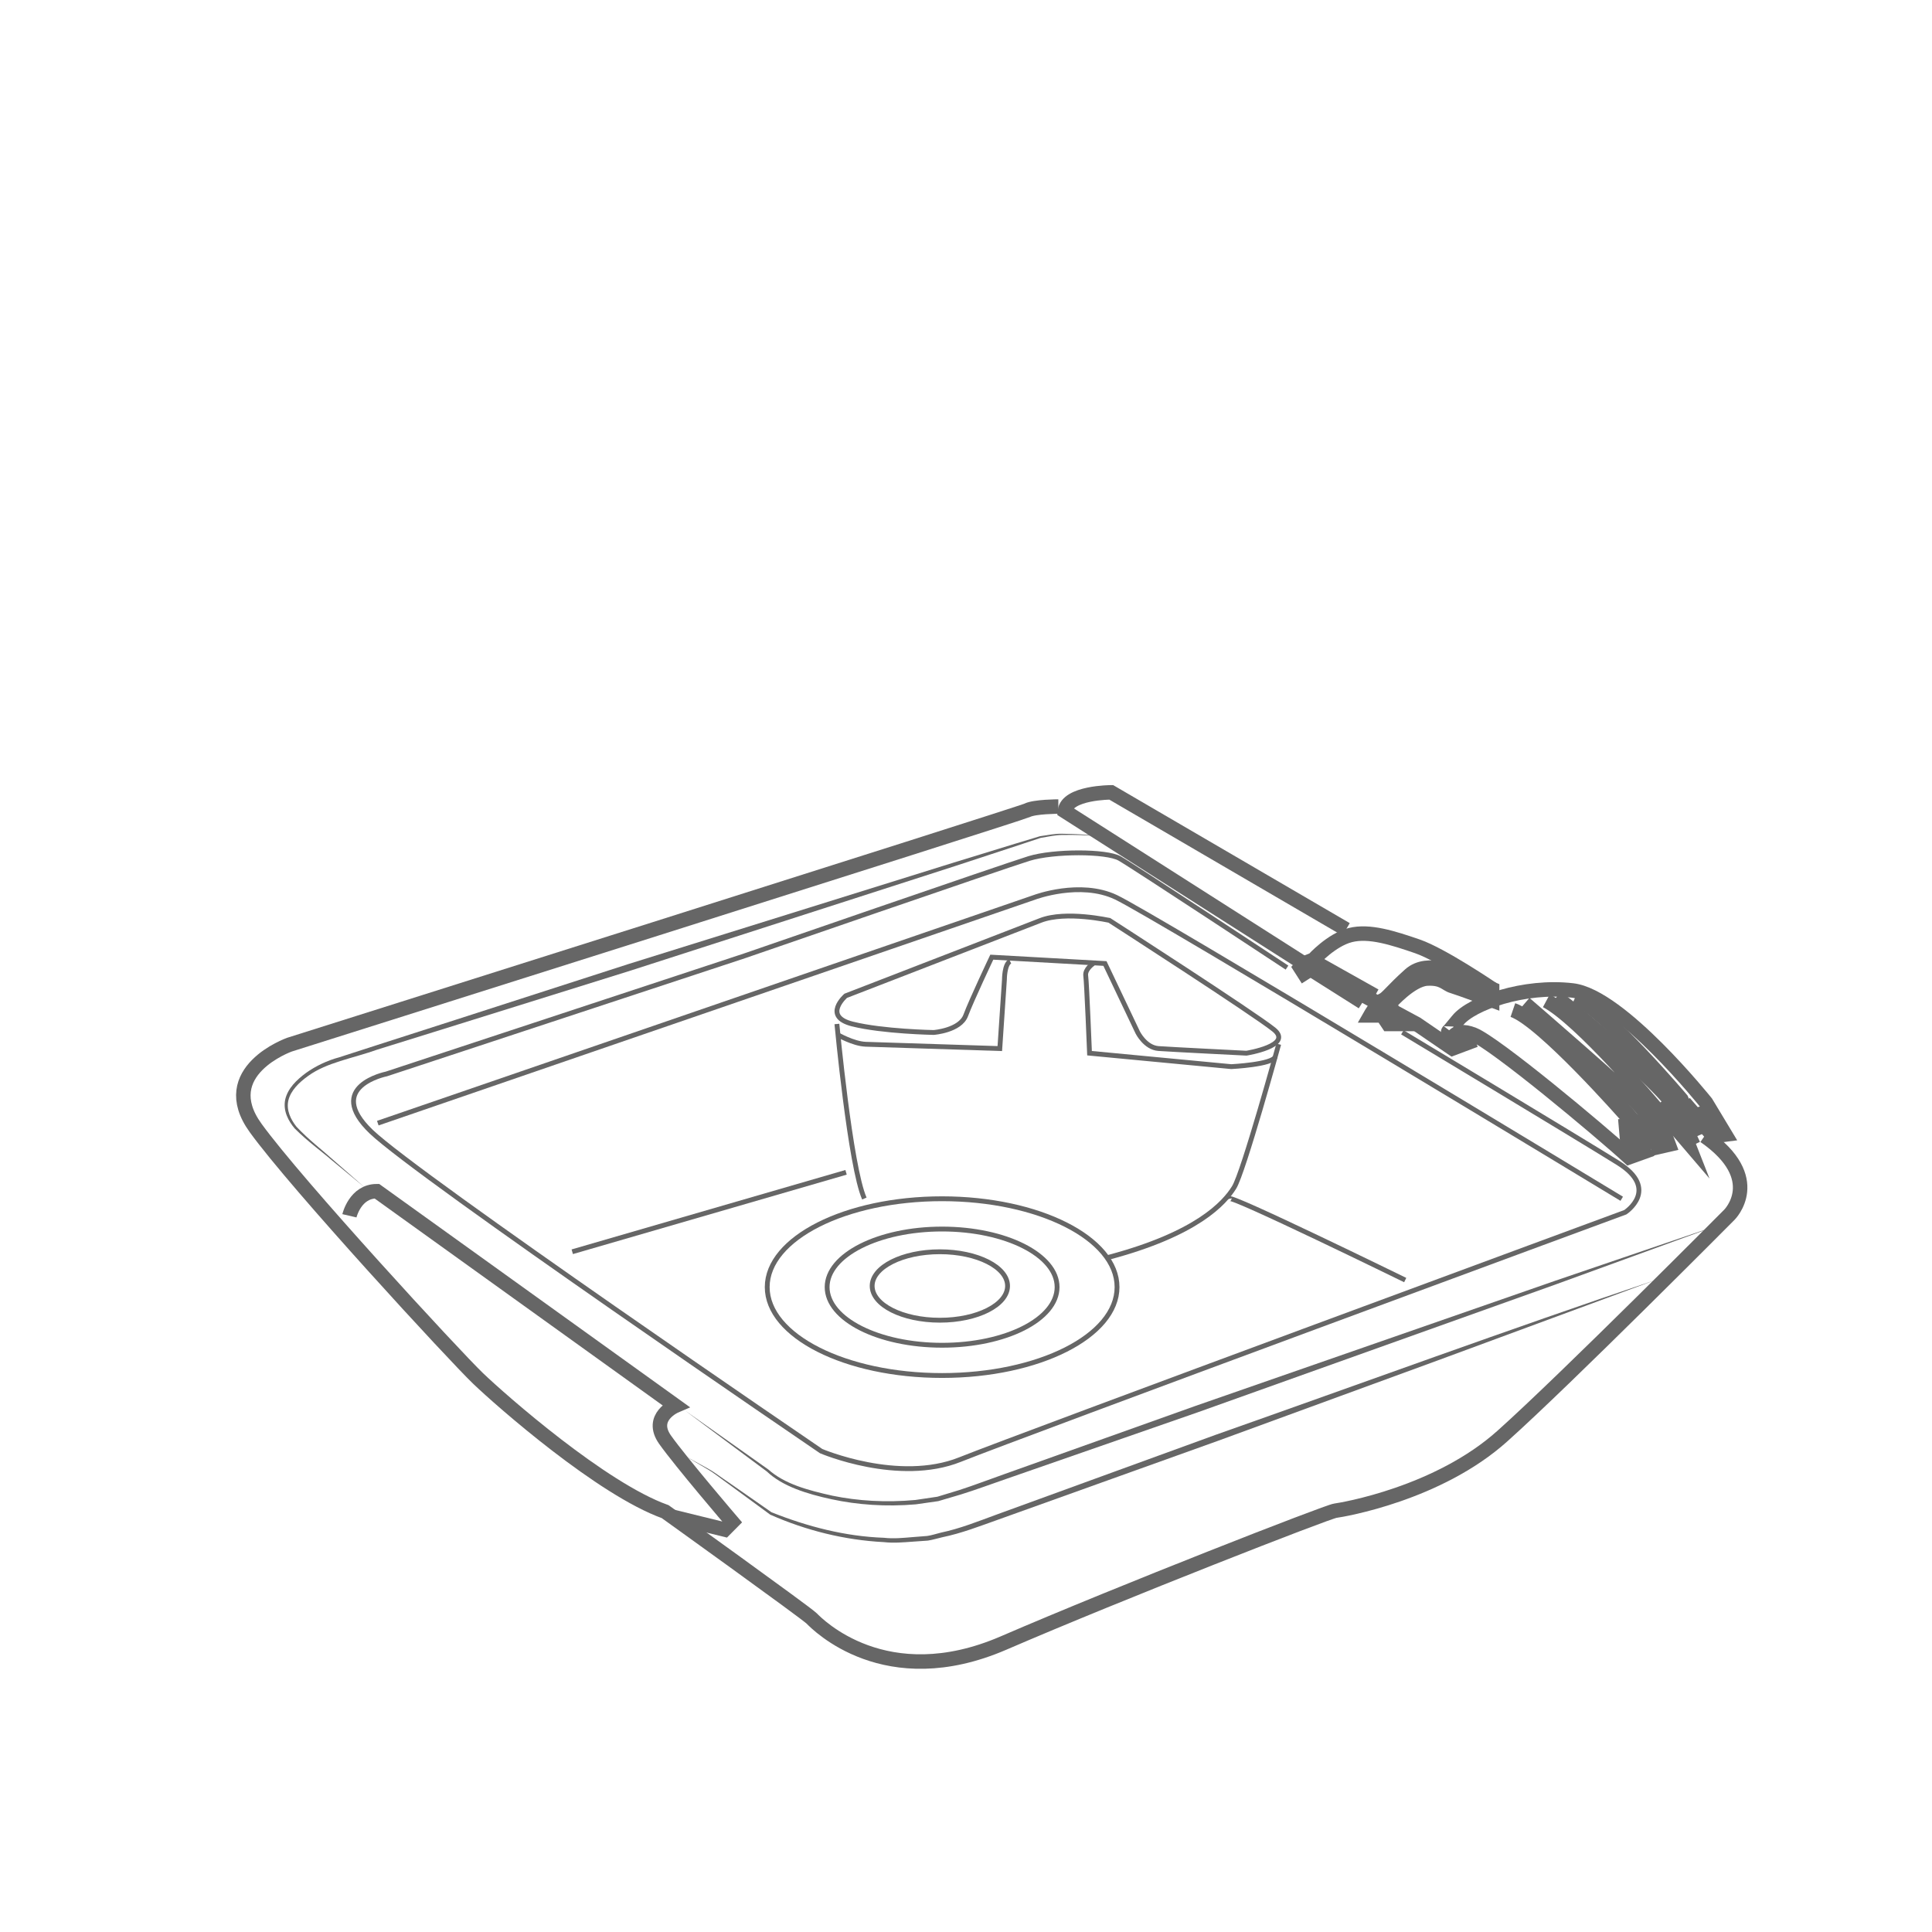 <?xml version="1.0" encoding="utf-8"?>
<!-- Generator: Adobe Illustrator 16.0.0, SVG Export Plug-In . SVG Version: 6.00 Build 0)  -->
<!DOCTYPE svg PUBLIC "-//W3C//DTD SVG 1.1//EN" "http://www.w3.org/Graphics/SVG/1.1/DTD/svg11.dtd">
<svg version="1.1" id="圖層_2" xmlns="http://www.w3.org/2000/svg" xmlns:xlink="http://www.w3.org/1999/xlink" x="0px" y="0px"
	 width="100px" height="100px" viewBox="0 0 100 100" enable-background="new 0 0 100 100" xml:space="preserve">
<g>
	<path fill="none" stroke="#666666" stroke-width="0.75" stroke-miterlimit="10" d="M77.232,51.775v-0.588l-1.713-0.733
		c0,0-1.611-0.833-2.541,0c-0.93,0.831-1.176,1.225-1.422,1.323c-0.244,0.099-0.631,0.781-0.631,0.781h0.631l0.295,0.442h1.172
		l-0.928-0.59l-0.145-0.488c0,0,1.074-1.22,1.906-1.271c0.834-0.05,0.979,0.294,1.324,0.39
		C75.52,51.141,77.232,51.775,77.232,51.775z"/>
	<path fill="none" stroke="#666666" stroke-width="0.75" stroke-miterlimit="10" d="M67.697,49.869"/>
	<path fill="none" stroke="#666666" stroke-width="0.75" stroke-miterlimit="10" d="M67.697,50.7l-0.395-0.617l0.191-0.216
		l0.494-0.197c0,0,0.924-1.025,1.908-1.271c0.977-0.246,2.197,0.146,3.473,0.585c1.273,0.44,3.865,2.201,3.865,2.201"/>
	<line fill="none" stroke="#666666" stroke-width="0.75" stroke-miterlimit="10" x1="68.184" y1="49.869" x2="71.166" y2="51.542"/>
	<line fill="none" stroke="#666666" stroke-width="0.75" stroke-miterlimit="10" x1="67.697" y1="50.083" x2="70.529" y2="51.873"/>
	<path fill="none" stroke="#666666" stroke-width="0.75" stroke-miterlimit="10" d="M69.674,48.105l-12.158-7.093
		c0,0-2.299,0-2.396,0.979l12.182,7.764l6.018,3.245l1.646,1.125l0.215,0.146l1.172-0.438"/>
	<path fill="none" stroke="#666666" stroke-width="0.75" stroke-miterlimit="10" d="M75.088,53.974c0,0,0.076-0.86,1.184-0.422
		c1.111,0.441,6.504,4.936,8.045,6.349l0.789-0.283l-0.932-1.88c0,0-4.332-4.934-5.867-5.458"/>
	<path fill="none" stroke="#666666" stroke-width="0.75" stroke-miterlimit="10" d="M78.92,51.936c0,0,5.664,4.87,6.105,5.485
		c0.439,0.615,0.785,1.955,0.785,1.955l0.563-0.129l-0.727-1.954c0,0-3.814-4.538-5.607-5.494"/>
	<line fill="none" stroke="#666666" stroke-width="0.75" stroke-miterlimit="10" x1="83.232" y1="56.542" x2="85.686" y2="59.256"/>
	<line fill="none" stroke="#666666" stroke-width="0.75" stroke-miterlimit="10" x1="84.283" y1="59.709" x2="84.125" y2="57.898"/>
	<path fill="none" stroke="#666666" stroke-width="0.75" stroke-miterlimit="10" d="M80.559,51.618
		c1.48,1.137,4.98,4.19,5.977,5.446l0.785,2l-1.57-1.836"/>
	<path fill="none" stroke="#666666" stroke-width="0.75" stroke-miterlimit="10" d="M87.85,58.805l-0.826-1.902
		c0,0-3.809-4.505-5.486-5.284"/>
	<path fill="none" stroke="#666666" stroke-width="0.75" stroke-miterlimit="10" d="M87.18,57.074l1.496,1.729l0.623-0.079
		l-0.996-1.652c0,0-4.406-5.511-6.91-5.806c-2.504-0.296-5.227,0.668-5.936,1.543c-0.715,0.871-0.447,0.52-0.447,0.52"/>
	<line fill="none" stroke="#666666" stroke-width="0.75" stroke-miterlimit="10" x1="88.225" y1="57.203" x2="88.629" y2="58.576"/>
	<path fill="none" stroke="#666666" stroke-width="0.75" stroke-miterlimit="10" d="M87.832,58.762c0,0-0.477,0.221-0.449,0.239"/>
	<path fill="none" stroke="#666666" stroke-width="0.75" stroke-miterlimit="10" d="M54.779,41.747c0,0-1.225,0-1.615,0.196
		c-0.394,0.194-38.183,12.129-38.183,12.129s-3.871,1.373-1.752,4.308c2.124,2.937,10.288,11.789,11.514,12.966
		c1.222,1.172,6.407,5.723,9.687,6.897c0,0,7.286,5.231,7.58,5.526c0.295,0.298,3.82,3.914,9.931,1.275
		c6.118-2.642,16.778-6.802,17.175-6.85c0.389-0.05,5.332-0.881,8.654-3.869c3.328-2.98,11.742-11.449,11.742-11.449
		s1.887-1.872-1.285-4.074"/>
	<path fill="none" stroke="#666666" stroke-width="0.75" stroke-miterlimit="10" d="M18.086,62.929c0,0,0.295-1.273,1.421-1.273
		l15.458,11.105c0,0-1.373,0.585-0.538,1.763c0.834,1.172,3.473,4.254,3.473,4.254l-0.389,0.392l-2.716-0.667"/>
	<path fill="#666666" d="M35.447,75.354l1.175,0.649c0.397,0.214,0.741,0.499,1.115,0.742l2.207,1.537l-0.01-0.008
		c1.852,0.741,3.821,1.252,5.821,1.321c0.499,0.058,0.993,0.006,1.488-0.035l0.748-0.059c0.245-0.034,0.479-0.118,0.721-0.175
		c0.972-0.204,1.909-0.579,2.853-0.926l11.345-4.13c7.59-2.677,15.146-5.446,22.775-8.016l-11.326,4.182l-11.332,4.146L51.66,78.658
		c-0.95,0.336-1.885,0.704-2.892,0.911c-0.249,0.057-0.493,0.135-0.744,0.173l-0.76,0.053c-0.506,0.037-1.014,0.082-1.52,0.025
		c-2.025-0.105-4.016-0.6-5.868-1.417l-0.006-0.001l-0.004-0.004l-2.165-1.59c-0.368-0.256-0.712-0.551-1.099-0.772L35.447,75.354z"
		/>
	<path fill="#666666" d="M57.191,43.31c0,0-0.201-0.017-0.574-0.047c-0.377-0.03-0.926-0.057-1.623-0.044
		c-0.352-0.005-0.725,0.085-1.139,0.153c-0.398,0.132-0.833,0.277-1.295,0.429c-0.929,0.305-1.978,0.647-3.12,1.024
		c-4.578,1.474-10.68,3.441-16.781,5.407c-3.063,0.954-6.12,1.909-8.988,2.806c-1.437,0.448-2.824,0.879-4.139,1.289
		c-1.295,0.462-2.622,0.662-3.584,1.364c-0.472,0.338-0.899,0.756-1.021,1.262c-0.12,0.513,0.127,0.999,0.42,1.368
		c0.655,0.696,1.355,1.219,1.868,1.688c1.055,0.926,1.661,1.451,1.661,1.451s-0.616-0.512-1.7-1.405
		c-0.531-0.462-1.221-0.946-1.928-1.651c-0.313-0.374-0.607-0.897-0.486-1.489c0.131-0.581,0.593-1.023,1.078-1.381
		c0.493-0.352,1.092-0.641,1.711-0.806c0.62-0.199,1.255-0.406,1.914-0.619c1.311-0.422,2.692-0.867,4.123-1.326
		c2.857-0.926,5.911-1.908,8.964-2.892c6.123-1.909,12.24-3.819,16.833-5.251c1.151-0.352,2.202-0.676,3.138-0.963
		c0.467-0.14,0.903-0.273,1.307-0.395c0.422-0.062,0.814-0.142,1.166-0.127c0.705,0.009,1.256,0.048,1.629,0.088
		C56.992,43.289,57.191,43.31,57.191,43.31z"/>
	<path fill="#666666" d="M35.447,73.001c0,0,0.733,0.517,2.012,1.424c0.641,0.452,1.416,1.003,2.306,1.633
		c0.839,0.747,2.023,1.072,3.326,1.36c1.309,0.27,2.768,0.361,4.286,0.221c0.374-0.057,0.757-0.113,1.143-0.169
		c0.375-0.116,0.75-0.229,1.134-0.345c0.768-0.248,1.537-0.546,2.332-0.825c3.163-1.127,6.536-2.334,9.909-3.536
		c6.775-2.36,13.543-4.715,18.619-6.478c5.09-1.735,8.482-2.89,8.482-2.89s-3.367,1.225-8.418,3.066
		c-5.063,1.81-11.809,4.222-18.557,6.63c-3.389,1.178-6.773,2.356-9.948,3.46c-0.794,0.272-1.563,0.561-2.34,0.802
		c-0.392,0.117-0.783,0.232-1.168,0.345c-0.392,0.055-0.785,0.111-1.165,0.166c-1.549,0.133-3.024,0.023-4.348-0.262
		c-1.305-0.279-2.565-0.68-3.361-1.439c-0.878-0.654-1.641-1.221-2.268-1.689C36.166,73.534,35.447,73.001,35.447,73.001z"/>
	<path fill="none" stroke="#666666" stroke-width="0.25" stroke-miterlimit="10" d="M66.615,50.083c0,0-7.971-5.256-8.66-5.647
		c-0.682-0.391-3.42-0.391-4.693,0c-1.273,0.392-14.725,5.038-14.725,5.038L20,55.587c0,0-3.232,0.646-0.786,2.989
		s23.288,16.533,23.288,16.533s4.01,1.711,7.19,0.438c3.178-1.271,34.434-12.802,34.434-12.802s1.816-1.189-0.385-2.559
		c-2.203-1.371-11.154-6.752-11.154-6.752"/>
	<path fill="none" stroke="#666666" stroke-width="0.25" stroke-miterlimit="10" d="M19.555,58.134l34-11.692
		c0,0,2.35-0.881,4.207,0c1.863,0.878,26.178,15.606,26.178,15.606"/>
	<path fill="none" stroke="#666666" stroke-width="0.25" stroke-miterlimit="10" d="M53.852,47.643l-10.078,3.9
		c0,0-1.222,1.066,0.347,1.459c1.562,0.391,4.204,0.439,4.204,0.439s1.369-0.1,1.661-0.884c0.292-0.782,1.349-3.014,1.349-3.014
		l5.857,0.328l1.697,3.569c0,0,0.389,0.783,1.076,0.832c0.689,0.049,4.549,0.241,4.549,0.241s2.447-0.389,1.422-1.222
		c-1.027-0.831-8.51-5.65-8.51-5.65S55.172,47.129,53.852,47.643z"/>
	<path fill="none" stroke="#666666" stroke-width="0.25" stroke-miterlimit="10" d="M43.318,53.001c0,0,0.688,7.373,1.421,9.035"/>
	<path fill="none" stroke="#666666" stroke-width="0.25" stroke-miterlimit="10" d="M66.186,54.047c0,0-1.822,6.632-2.309,7.414
		c-0.486,0.785-1.896,2.412-6.572,3.637"/>
	<path fill="none" stroke="#666666" stroke-width="0.25" stroke-miterlimit="10" d="M43.338,53.547c0,0,0.823,0.476,1.463,0.503
		c0.632,0.024,6.949,0.224,6.949,0.224l0.239-3.567c0,0-0.002-0.803,0.295-0.948"/>
	<path fill="none" stroke="#666666" stroke-width="0.25" stroke-miterlimit="10" d="M56.588,49.869c0,0-0.439,0.291-0.391,0.635
		c0.051,0.34,0.197,4.009,0.197,4.009l7.338,0.696c0,0,2.16-0.108,2.273-0.514"/>
	<path fill="none" stroke="#666666" stroke-width="0.25" stroke-miterlimit="10" d="M57.818,66.62c0,2.528-4.055,4.576-9.057,4.576
		c-4.995,0-9.05-2.046-9.05-4.576c0-2.524,4.055-4.573,9.05-4.573C53.764,62.049,57.818,64.096,57.818,66.62z"/>
	<path fill="none" stroke="#666666" stroke-width="0.25" stroke-miterlimit="10" d="M54.715,66.62c0,1.662-2.659,3.01-5.953,3.01
		c-3.281,0-5.95-1.345-5.95-3.01c0-1.657,2.668-3.005,5.95-3.005C52.056,63.615,54.715,64.963,54.715,66.62z"/>
	<path fill="none" stroke="#666666" stroke-width="0.25" stroke-miterlimit="10" d="M52.151,66.56c0,0.979-1.569,1.774-3.503,1.774
		c-1.938,0-3.505-0.794-3.505-1.774c0-0.974,1.567-1.769,3.505-1.769C50.582,64.791,52.151,65.586,52.151,66.56z"/>
	<line fill="none" stroke="#666666" stroke-width="0.25" stroke-miterlimit="10" x1="43.792" y1="60.679" x2="29.62" y2="64.791"/>
	<path fill="none" stroke="#666666" stroke-width="0.25" stroke-miterlimit="10" d="M63.637,62.049
		c-0.051-0.269,9.096,4.207,9.096,4.207"/>
</g>
</svg>
